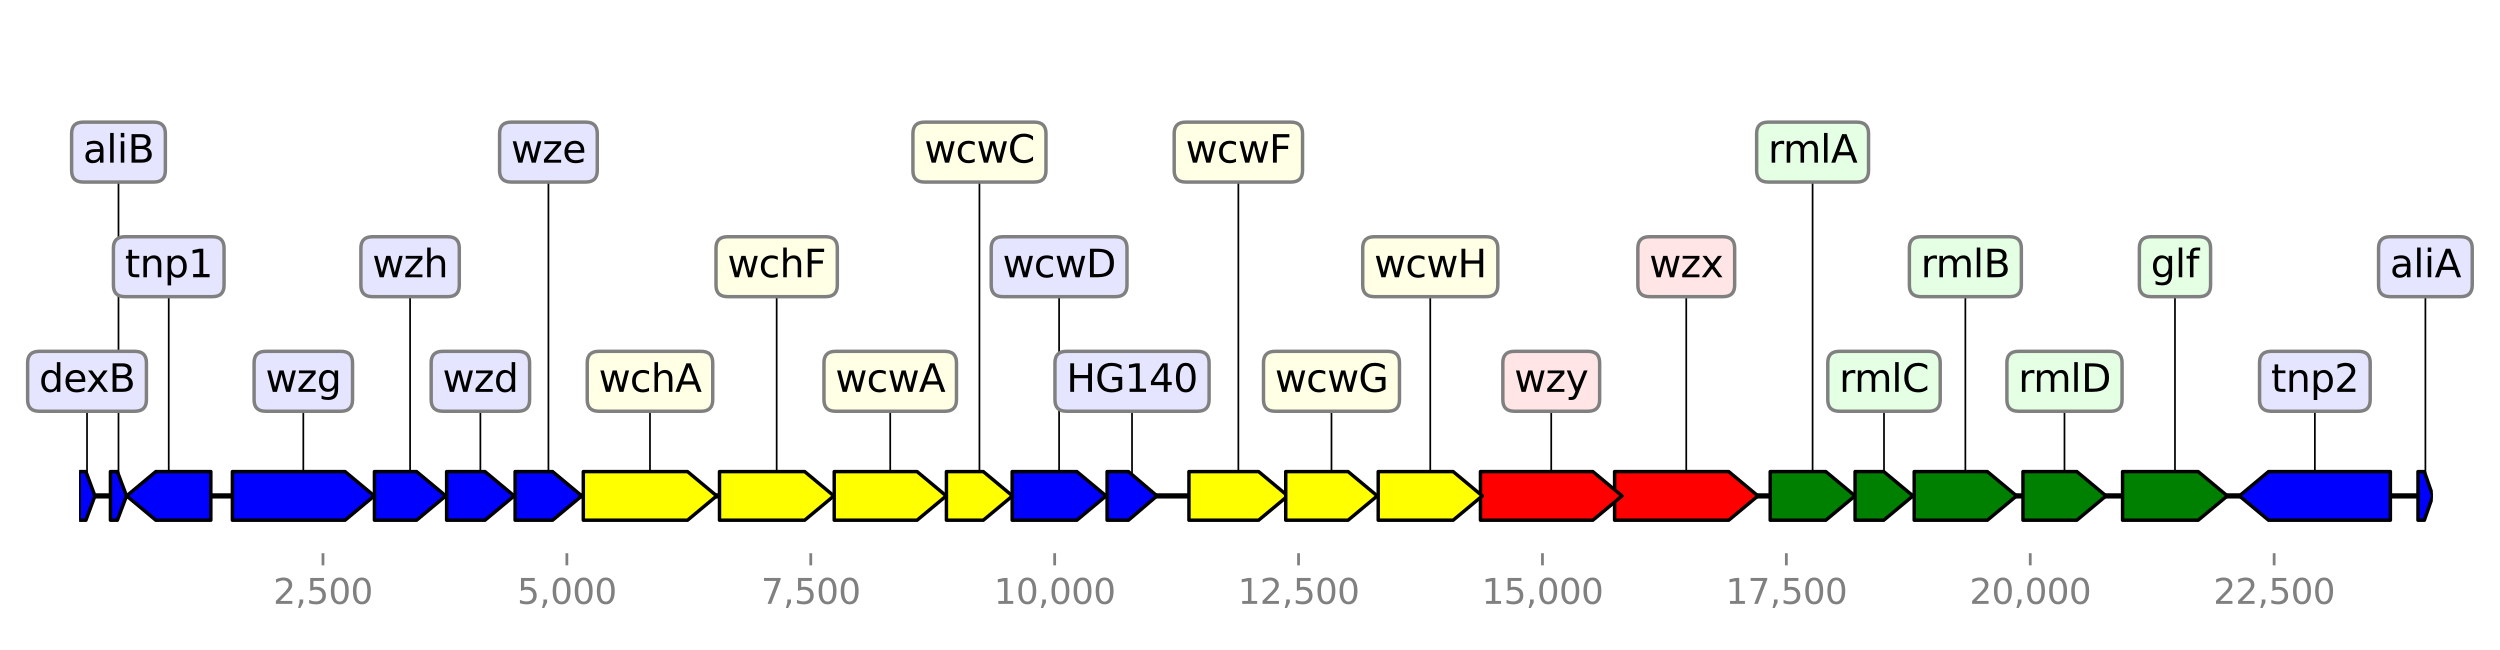 <?xml version="1.0" encoding="utf-8" standalone="no"?>
<!DOCTYPE svg PUBLIC "-//W3C//DTD SVG 1.1//EN"
  "http://www.w3.org/Graphics/SVG/1.1/DTD/svg11.dtd">
<svg height="187.2pt" version="1.1" viewBox="0 0 720 187.2" width="720pt" xmlns="http://www.w3.org/2000/svg" xmlns:xlink="http://www.w3.org/1999/xlink">
 <defs>
  <style type="text/css">*{stroke-linecap:butt;stroke-linejoin:round;}</style>
 </defs>
 <g id="figure_1">
  <g id="patch_1">
   <path d="M 0 187.2 
L 720 187.2 
L 720 0 
L 0 0 
z
" style="fill:#ffffff;"/>
  </g>
  <g id="axes_1">
   <g id="line2d_1">
    <path clip-path="url(#p3c20408c16)" d="M 22.78 142.818 
L 700.66 142.818 
" style="fill:none;stroke:#000000;stroke-linecap:square;stroke-width:1.5;"/>
   </g>
   <g id="line2d_2">
    <path clip-path="url(#p3c20408c16)" d="M 666.682 109.813 
L 666.682 142.818 
" style="fill:none;stroke:#000000;stroke-linecap:square;stroke-width:0.5;"/>
   </g>
   <g id="line2d_3">
    <path clip-path="url(#p3c20408c16)" d="M 485.641 76.809 
L 485.641 142.818 
" style="fill:none;stroke:#000000;stroke-linecap:square;stroke-width:0.5;"/>
   </g>
   <g id="line2d_4">
    <path clip-path="url(#p3c20408c16)" d="M 87.355 109.813 
L 87.355 142.818 
" style="fill:none;stroke:#000000;stroke-linecap:square;stroke-width:0.5;"/>
   </g>
   <g id="line2d_5">
    <path clip-path="url(#p3c20408c16)" d="M 446.755 109.813 
L 446.755 142.818 
" style="fill:none;stroke:#000000;stroke-linecap:square;stroke-width:0.5;"/>
   </g>
   <g id="line2d_6">
    <path clip-path="url(#p3c20408c16)" d="M 187.196 109.813 
L 187.196 142.818 
" style="fill:none;stroke:#000000;stroke-linecap:square;stroke-width:0.5;"/>
   </g>
   <g id="line2d_7">
    <path clip-path="url(#p3c20408c16)" d="M 223.68 76.809 
L 223.68 142.818 
" style="fill:none;stroke:#000000;stroke-linecap:square;stroke-width:0.5;"/>
   </g>
   <g id="line2d_8">
    <path clip-path="url(#p3c20408c16)" d="M 256.385 109.813 
L 256.385 142.818 
" style="fill:none;stroke:#000000;stroke-linecap:square;stroke-width:0.5;"/>
   </g>
   <g id="line2d_9">
    <path clip-path="url(#p3c20408c16)" d="M 626.391 76.809 
L 626.391 142.818 
" style="fill:none;stroke:#000000;stroke-linecap:square;stroke-width:0.5;"/>
   </g>
   <g id="line2d_10">
    <path clip-path="url(#p3c20408c16)" d="M 411.915 76.809 
L 411.915 142.818 
" style="fill:none;stroke:#000000;stroke-linecap:square;stroke-width:0.5;"/>
   </g>
   <g id="line2d_11">
    <path clip-path="url(#p3c20408c16)" d="M 566.025 76.809 
L 566.025 142.818 
" style="fill:none;stroke:#000000;stroke-linecap:square;stroke-width:0.5;"/>
   </g>
   <g id="line2d_12">
    <path clip-path="url(#p3c20408c16)" d="M 356.648 43.804 
L 356.648 142.818 
" style="fill:none;stroke:#000000;stroke-linecap:square;stroke-width:0.5;"/>
   </g>
   <g id="line2d_13">
    <path clip-path="url(#p3c20408c16)" d="M 305.02 76.809 
L 305.02 142.818 
" style="fill:none;stroke:#000000;stroke-linecap:square;stroke-width:0.5;"/>
   </g>
   <g id="line2d_14">
    <path clip-path="url(#p3c20408c16)" d="M 383.467 109.813 
L 383.467 142.818 
" style="fill:none;stroke:#000000;stroke-linecap:square;stroke-width:0.5;"/>
   </g>
   <g id="line2d_15">
    <path clip-path="url(#p3c20408c16)" d="M 522.026 43.804 
L 522.026 142.818 
" style="fill:none;stroke:#000000;stroke-linecap:square;stroke-width:0.5;"/>
   </g>
   <g id="line2d_16">
    <path clip-path="url(#p3c20408c16)" d="M 48.595 76.809 
L 48.595 142.818 
" style="fill:none;stroke:#000000;stroke-linecap:square;stroke-width:0.5;"/>
   </g>
   <g id="line2d_17">
    <path clip-path="url(#p3c20408c16)" d="M 594.572 109.813 
L 594.572 142.818 
" style="fill:none;stroke:#000000;stroke-linecap:square;stroke-width:0.5;"/>
   </g>
   <g id="line2d_18">
    <path clip-path="url(#p3c20408c16)" d="M 118.106 76.809 
L 118.106 142.818 
" style="fill:none;stroke:#000000;stroke-linecap:square;stroke-width:0.5;"/>
   </g>
   <g id="line2d_19">
    <path clip-path="url(#p3c20408c16)" d="M 138.35 109.813 
L 138.35 142.818 
" style="fill:none;stroke:#000000;stroke-linecap:square;stroke-width:0.5;"/>
   </g>
   <g id="line2d_20">
    <path clip-path="url(#p3c20408c16)" d="M 157.948 43.804 
L 157.948 142.818 
" style="fill:none;stroke:#000000;stroke-linecap:square;stroke-width:0.5;"/>
   </g>
   <g id="line2d_21">
    <path clip-path="url(#p3c20408c16)" d="M 282.079 43.804 
L 282.079 142.818 
" style="fill:none;stroke:#000000;stroke-linecap:square;stroke-width:0.5;"/>
   </g>
   <g id="line2d_22">
    <path clip-path="url(#p3c20408c16)" d="M 542.593 109.813 
L 542.593 142.818 
" style="fill:none;stroke:#000000;stroke-linecap:square;stroke-width:0.5;"/>
   </g>
   <g id="line2d_23">
    <path clip-path="url(#p3c20408c16)" d="M 326.023 109.813 
L 326.023 142.818 
" style="fill:none;stroke:#000000;stroke-linecap:square;stroke-width:0.5;"/>
   </g>
   <g id="line2d_24">
    <path clip-path="url(#p3c20408c16)" d="M 34.125 43.804 
L 34.125 142.818 
" style="fill:none;stroke:#000000;stroke-linecap:square;stroke-width:0.5;"/>
   </g>
   <g id="line2d_25">
    <path clip-path="url(#p3c20408c16)" d="M 25.064 109.813 
L 25.064 142.818 
" style="fill:none;stroke:#000000;stroke-linecap:square;stroke-width:0.5;"/>
   </g>
   <g id="line2d_26">
    <path clip-path="url(#p3c20408c16)" d="M 698.516 76.809 
L 698.516 142.818 
" style="fill:none;stroke:#000000;stroke-linecap:square;stroke-width:0.5;"/>
   </g>
   <g id="patch_2">
    <path clip-path="url(#p3c20408c16)" d="M 688.429 149.818 
Q 670.883 149.818 653.337 149.818 
L 653.337 149.818 
Q 649.136 146.318 644.935 142.818 
Q 649.136 139.318 653.337 135.818 
L 653.337 135.818 
Q 670.883 135.818 688.429 135.818 
L 688.429 149.818 
z
" style="fill:#0000ff;stroke:#000000;stroke-linecap:round;"/>
   </g>
   <g id="patch_3">
    <path clip-path="url(#p3c20408c16)" d="M 465.003 135.818 
Q 481.44 135.818 497.876 135.818 
L 497.876 135.818 
Q 502.077 139.318 506.278 142.818 
Q 502.077 146.318 497.876 149.818 
L 497.876 149.818 
Q 481.44 149.818 465.003 149.818 
L 465.003 135.818 
z
" style="fill:#ff0000;stroke:#000000;stroke-linecap:round;"/>
   </g>
   <g id="patch_4">
    <path clip-path="url(#p3c20408c16)" d="M 66.928 135.818 
Q 83.153 135.818 99.378 135.818 
L 99.378 135.818 
Q 103.579 139.318 107.781 142.818 
Q 103.579 146.318 99.378 149.818 
L 99.378 149.818 
Q 83.153 149.818 66.928 149.818 
L 66.928 135.818 
z
" style="fill:#0000ff;stroke:#000000;stroke-linecap:round;"/>
   </g>
   <g id="patch_5">
    <path clip-path="url(#p3c20408c16)" d="M 426.37 135.818 
Q 442.557 135.818 458.743 135.818 
L 458.743 135.818 
Q 462.941 139.318 467.139 142.818 
Q 462.941 146.318 458.743 149.818 
L 458.743 149.818 
Q 442.557 149.818 426.37 149.818 
L 426.37 135.818 
z
" style="fill:#ff0000;stroke:#000000;stroke-linecap:round;"/>
   </g>
   <g id="patch_6">
    <path clip-path="url(#p3c20408c16)" d="M 167.992 135.818 
Q 182.998 135.818 198.004 135.818 
L 198.004 135.818 
Q 202.202 139.318 206.401 142.818 
Q 202.202 146.318 198.004 149.818 
L 198.004 149.818 
Q 182.998 149.818 167.992 149.818 
L 167.992 135.818 
z
" style="fill:#ffff00;stroke:#000000;stroke-linecap:round;"/>
   </g>
   <g id="patch_7">
    <path clip-path="url(#p3c20408c16)" d="M 207.215 135.818 
Q 219.482 135.818 231.748 135.818 
L 231.748 135.818 
Q 235.946 139.318 240.145 142.818 
Q 235.946 146.318 231.748 149.818 
L 231.748 149.818 
Q 219.482 149.818 207.215 149.818 
L 207.215 135.818 
z
" style="fill:#ffff00;stroke:#000000;stroke-linecap:round;"/>
   </g>
   <g id="patch_8">
    <path clip-path="url(#p3c20408c16)" d="M 240.257 135.818 
Q 252.186 135.818 264.114 135.818 
L 264.114 135.818 
Q 268.313 139.318 272.512 142.818 
Q 268.313 146.318 264.114 149.818 
L 264.114 149.818 
Q 252.186 149.818 240.257 149.818 
L 240.257 135.818 
z
" style="fill:#ffff00;stroke:#000000;stroke-linecap:round;"/>
   </g>
   <g id="patch_9">
    <path clip-path="url(#p3c20408c16)" d="M 611.303 135.818 
Q 622.19 135.818 633.077 135.818 
L 633.077 135.818 
Q 637.278 139.318 641.479 142.818 
Q 637.278 146.318 633.077 149.818 
L 633.077 149.818 
Q 622.19 149.818 611.303 149.818 
L 611.303 135.818 
z
" style="fill:#008000;stroke:#000000;stroke-linecap:round;"/>
   </g>
   <g id="patch_10">
    <path clip-path="url(#p3c20408c16)" d="M 396.925 135.818 
Q 407.715 135.818 418.505 135.818 
L 418.505 135.818 
Q 422.705 139.318 426.904 142.818 
Q 422.705 146.318 418.505 149.818 
L 418.505 149.818 
Q 407.715 149.818 396.925 149.818 
L 396.925 135.818 
z
" style="fill:#ffff00;stroke:#000000;stroke-linecap:round;"/>
   </g>
   <g id="patch_11">
    <path clip-path="url(#p3c20408c16)" d="M 551.289 135.818 
Q 561.825 135.818 572.361 135.818 
L 572.361 135.818 
Q 576.562 139.318 580.762 142.818 
Q 576.562 146.318 572.361 149.818 
L 572.361 149.818 
Q 561.825 149.818 551.289 149.818 
L 551.289 135.818 
z
" style="fill:#008000;stroke:#000000;stroke-linecap:round;"/>
   </g>
   <g id="patch_12">
    <path clip-path="url(#p3c20408c16)" d="M 342.417 135.818 
Q 352.449 135.818 362.482 135.818 
L 362.482 135.818 
Q 366.68 139.318 370.879 142.818 
Q 366.68 146.318 362.482 149.818 
L 362.482 149.818 
Q 352.449 149.818 342.417 149.818 
L 342.417 135.818 
z
" style="fill:#ffff00;stroke:#000000;stroke-linecap:round;"/>
   </g>
   <g id="patch_13">
    <path clip-path="url(#p3c20408c16)" d="M 291.506 135.818 
Q 300.822 135.818 310.138 135.818 
L 310.138 135.818 
Q 314.336 139.318 318.535 142.818 
Q 314.336 146.318 310.138 149.818 
L 310.138 149.818 
Q 300.822 149.818 291.506 149.818 
L 291.506 135.818 
z
" style="fill:#0000ff;stroke:#000000;stroke-linecap:round;"/>
   </g>
   <g id="patch_14">
    <path clip-path="url(#p3c20408c16)" d="M 370.289 135.818 
Q 379.267 135.818 388.244 135.818 
L 388.244 135.818 
Q 392.444 139.318 396.644 142.818 
Q 392.444 146.318 388.244 149.818 
L 388.244 149.818 
Q 379.267 149.818 370.289 149.818 
L 370.289 135.818 
z
" style="fill:#ffff00;stroke:#000000;stroke-linecap:round;"/>
   </g>
   <g id="patch_15">
    <path clip-path="url(#p3c20408c16)" d="M 509.818 135.818 
Q 517.825 135.818 525.832 135.818 
L 525.832 135.818 
Q 530.033 139.318 534.234 142.818 
Q 530.033 146.318 525.832 149.818 
L 525.832 149.818 
Q 517.825 149.818 509.818 149.818 
L 509.818 135.818 
z
" style="fill:#008000;stroke:#000000;stroke-linecap:round;"/>
   </g>
   <g id="patch_16">
    <path clip-path="url(#p3c20408c16)" d="M 60.719 149.818 
Q 52.794 149.818 44.869 149.818 
L 44.869 149.818 
Q 40.67 146.318 36.471 142.818 
Q 40.67 139.318 44.869 135.818 
L 44.869 135.818 
Q 52.794 135.818 60.719 135.818 
L 60.719 149.818 
z
" style="fill:#0000ff;stroke:#000000;stroke-linecap:round;"/>
   </g>
   <g id="patch_17">
    <path clip-path="url(#p3c20408c16)" d="M 582.617 135.818 
Q 590.373 135.818 598.13 135.818 
L 598.13 135.818 
Q 602.328 139.318 606.527 142.818 
Q 602.328 146.318 598.13 149.818 
L 598.13 149.818 
Q 590.373 149.818 582.617 149.818 
L 582.617 135.818 
z
" style="fill:#008000;stroke:#000000;stroke-linecap:round;"/>
   </g>
   <g id="patch_18">
    <path clip-path="url(#p3c20408c16)" d="M 107.837 135.818 
Q 113.906 135.818 119.974 135.818 
L 119.974 135.818 
Q 124.175 139.318 128.376 142.818 
Q 124.175 146.318 119.974 149.818 
L 119.974 149.818 
Q 113.906 149.818 107.837 149.818 
L 107.837 135.818 
z
" style="fill:#0000ff;stroke:#000000;stroke-linecap:round;"/>
   </g>
   <g id="patch_19">
    <path clip-path="url(#p3c20408c16)" d="M 128.629 135.818 
Q 134.152 135.818 139.675 135.818 
L 139.675 135.818 
Q 143.873 139.318 148.072 142.818 
Q 143.873 146.318 139.675 149.818 
L 139.675 149.818 
Q 134.152 149.818 128.629 149.818 
L 128.629 135.818 
z
" style="fill:#0000ff;stroke:#000000;stroke-linecap:round;"/>
   </g>
   <g id="patch_20">
    <path clip-path="url(#p3c20408c16)" d="M 148.353 135.818 
Q 153.748 135.818 159.142 135.818 
L 159.142 135.818 
Q 163.343 139.318 167.543 142.818 
Q 163.343 146.318 159.142 149.818 
L 159.142 149.818 
Q 153.748 149.818 148.353 149.818 
L 148.353 135.818 
z
" style="fill:#0000ff;stroke:#000000;stroke-linecap:round;"/>
   </g>
   <g id="patch_21">
    <path clip-path="url(#p3c20408c16)" d="M 272.569 135.818 
Q 277.879 135.818 283.189 135.818 
L 283.189 135.818 
Q 287.39 139.318 291.59 142.818 
Q 287.39 146.318 283.189 149.818 
L 283.189 149.818 
Q 277.879 149.818 272.569 149.818 
L 272.569 135.818 
z
" style="fill:#ffff00;stroke:#000000;stroke-linecap:round;"/>
   </g>
   <g id="patch_22">
    <path clip-path="url(#p3c20408c16)" d="M 534.262 135.818 
Q 538.393 135.818 542.524 135.818 
L 542.524 135.818 
Q 546.724 139.318 550.923 142.818 
Q 546.724 146.318 542.524 149.818 
L 542.524 149.818 
Q 538.393 149.818 534.262 149.818 
L 534.262 135.818 
z
" style="fill:#008000;stroke:#000000;stroke-linecap:round;"/>
   </g>
   <g id="patch_23">
    <path clip-path="url(#p3c20408c16)" d="M 318.844 135.818 
Q 321.92 135.818 324.996 135.818 
L 324.996 135.818 
Q 329.099 139.318 333.201 142.818 
Q 329.099 146.318 324.996 149.818 
L 324.996 149.818 
Q 321.92 149.818 318.844 149.818 
L 318.844 135.818 
z
" style="fill:#0000ff;stroke:#000000;stroke-linecap:round;"/>
   </g>
   <g id="patch_24">
    <path clip-path="url(#p3c20408c16)" d="M 31.807 135.818 
Q 32.801 135.818 33.795 135.818 
L 33.795 135.818 
Q 35.119 139.318 36.443 142.818 
Q 35.119 146.318 33.795 149.818 
L 33.795 149.818 
Q 32.801 149.818 31.807 149.818 
L 31.807 135.818 
z
" style="fill:#0000ff;stroke:#000000;stroke-linecap:round;"/>
   </g>
   <g id="patch_25">
    <path clip-path="url(#p3c20408c16)" d="M 22.788 135.818 
Q 23.764 135.818 24.739 135.818 
L 24.739 135.818 
Q 26.04 139.318 27.34 142.818 
Q 26.04 146.318 24.739 149.818 
L 24.739 149.818 
Q 23.764 149.818 22.788 149.818 
L 22.788 135.818 
z
" style="fill:#0000ff;stroke:#000000;stroke-linecap:round;"/>
   </g>
   <g id="patch_26">
    <path clip-path="url(#p3c20408c16)" d="M 696.381 135.818 
Q 697.296 135.818 698.211 135.818 
L 698.211 135.818 
Q 699.431 139.318 700.651 142.818 
Q 699.431 146.318 698.211 149.818 
L 698.211 149.818 
Q 697.296 149.818 696.381 149.818 
L 696.381 135.818 
z
" style="fill:#0000ff;stroke:#000000;stroke-linecap:round;"/>
   </g>
   <g id="matplotlib.axis_1">
    <g id="xtick_1">
     <g id="line2d_27">
      <defs>
       <path d="M 0 0 
L 0 3.5 
" id="m4130a2d793" style="stroke:#808080;stroke-width:0.8;"/>
      </defs>
      <g>
       <use style="fill:#808080;stroke:#808080;stroke-width:0.8;" x="93.016" xlink:href="#m4130a2d793" y="159.32"/>
      </g>
     </g>
     <g id="text_1">
      <!-- 2,500 -->
      <g style="fill:#808080;" transform="translate(78.702 173.918)scale(0.1 -0.1)">
       <defs>
        <path d="M 1228 531 
L 3431 531 
L 3431 0 
L 469 0 
L 469 531 
Q 828 903 1448 1529 
Q 2069 2156 2228 2338 
Q 2531 2678 2651 2914 
Q 2772 3150 2772 3378 
Q 2772 3750 2511 3984 
Q 2250 4219 1831 4219 
Q 1534 4219 1204 4116 
Q 875 4013 500 3803 
L 500 4441 
Q 881 4594 1212 4672 
Q 1544 4750 1819 4750 
Q 2544 4750 2975 4387 
Q 3406 4025 3406 3419 
Q 3406 3131 3298 2873 
Q 3191 2616 2906 2266 
Q 2828 2175 2409 1742 
Q 1991 1309 1228 531 
z
" id="DejaVuSans-32" transform="scale(0.016)"/>
        <path d="M 750 794 
L 1409 794 
L 1409 256 
L 897 -744 
L 494 -744 
L 750 256 
L 750 794 
z
" id="DejaVuSans-2c" transform="scale(0.016)"/>
        <path d="M 691 4666 
L 3169 4666 
L 3169 4134 
L 1269 4134 
L 1269 2991 
Q 1406 3038 1543 3061 
Q 1681 3084 1819 3084 
Q 2600 3084 3056 2656 
Q 3513 2228 3513 1497 
Q 3513 744 3044 326 
Q 2575 -91 1722 -91 
Q 1428 -91 1123 -41 
Q 819 9 494 109 
L 494 744 
Q 775 591 1075 516 
Q 1375 441 1709 441 
Q 2250 441 2565 725 
Q 2881 1009 2881 1497 
Q 2881 1984 2565 2268 
Q 2250 2553 1709 2553 
Q 1456 2553 1204 2497 
Q 953 2441 691 2322 
L 691 4666 
z
" id="DejaVuSans-35" transform="scale(0.016)"/>
        <path d="M 2034 4250 
Q 1547 4250 1301 3770 
Q 1056 3291 1056 2328 
Q 1056 1369 1301 889 
Q 1547 409 2034 409 
Q 2525 409 2770 889 
Q 3016 1369 3016 2328 
Q 3016 3291 2770 3770 
Q 2525 4250 2034 4250 
z
M 2034 4750 
Q 2819 4750 3233 4129 
Q 3647 3509 3647 2328 
Q 3647 1150 3233 529 
Q 2819 -91 2034 -91 
Q 1250 -91 836 529 
Q 422 1150 422 2328 
Q 422 3509 836 4129 
Q 1250 4750 2034 4750 
z
" id="DejaVuSans-30" transform="scale(0.016)"/>
       </defs>
       <use xlink:href="#DejaVuSans-32"/>
       <use x="63.623" xlink:href="#DejaVuSans-2c"/>
       <use x="95.41" xlink:href="#DejaVuSans-35"/>
       <use x="159.033" xlink:href="#DejaVuSans-30"/>
       <use x="222.656" xlink:href="#DejaVuSans-30"/>
      </g>
     </g>
    </g>
    <g id="xtick_2">
     <g id="line2d_28">
      <g>
       <use style="fill:#808080;stroke:#808080;stroke-width:0.8;" x="163.258" xlink:href="#m4130a2d793" y="159.32"/>
      </g>
     </g>
     <g id="text_2">
      <!-- 5,000 -->
      <g style="fill:#808080;" transform="translate(148.944 173.918)scale(0.1 -0.1)">
       <use xlink:href="#DejaVuSans-35"/>
       <use x="63.623" xlink:href="#DejaVuSans-2c"/>
       <use x="95.41" xlink:href="#DejaVuSans-30"/>
       <use x="159.033" xlink:href="#DejaVuSans-30"/>
       <use x="222.656" xlink:href="#DejaVuSans-30"/>
      </g>
     </g>
    </g>
    <g id="xtick_3">
     <g id="line2d_29">
      <g>
       <use style="fill:#808080;stroke:#808080;stroke-width:0.8;" x="233.5" xlink:href="#m4130a2d793" y="159.32"/>
      </g>
     </g>
     <g id="text_3">
      <!-- 7,500 -->
      <g style="fill:#808080;" transform="translate(219.186 173.918)scale(0.1 -0.1)">
       <defs>
        <path d="M 525 4666 
L 3525 4666 
L 3525 4397 
L 1831 0 
L 1172 0 
L 2766 4134 
L 525 4134 
L 525 4666 
z
" id="DejaVuSans-37" transform="scale(0.016)"/>
       </defs>
       <use xlink:href="#DejaVuSans-37"/>
       <use x="63.623" xlink:href="#DejaVuSans-2c"/>
       <use x="95.41" xlink:href="#DejaVuSans-35"/>
       <use x="159.033" xlink:href="#DejaVuSans-30"/>
       <use x="222.656" xlink:href="#DejaVuSans-30"/>
      </g>
     </g>
    </g>
    <g id="xtick_4">
     <g id="line2d_30">
      <g>
       <use style="fill:#808080;stroke:#808080;stroke-width:0.8;" x="303.742" xlink:href="#m4130a2d793" y="159.32"/>
      </g>
     </g>
     <g id="text_4">
      <!-- 10,000 -->
      <g style="fill:#808080;" transform="translate(286.247 173.918)scale(0.1 -0.1)">
       <defs>
        <path d="M 794 531 
L 1825 531 
L 1825 4091 
L 703 3866 
L 703 4441 
L 1819 4666 
L 2450 4666 
L 2450 531 
L 3481 531 
L 3481 0 
L 794 0 
L 794 531 
z
" id="DejaVuSans-31" transform="scale(0.016)"/>
       </defs>
       <use xlink:href="#DejaVuSans-31"/>
       <use x="63.623" xlink:href="#DejaVuSans-30"/>
       <use x="127.246" xlink:href="#DejaVuSans-2c"/>
       <use x="159.033" xlink:href="#DejaVuSans-30"/>
       <use x="222.656" xlink:href="#DejaVuSans-30"/>
       <use x="286.279" xlink:href="#DejaVuSans-30"/>
      </g>
     </g>
    </g>
    <g id="xtick_5">
     <g id="line2d_31">
      <g>
       <use style="fill:#808080;stroke:#808080;stroke-width:0.8;" x="373.984" xlink:href="#m4130a2d793" y="159.32"/>
      </g>
     </g>
     <g id="text_5">
      <!-- 12,500 -->
      <g style="fill:#808080;" transform="translate(356.489 173.918)scale(0.1 -0.1)">
       <use xlink:href="#DejaVuSans-31"/>
       <use x="63.623" xlink:href="#DejaVuSans-32"/>
       <use x="127.246" xlink:href="#DejaVuSans-2c"/>
       <use x="159.033" xlink:href="#DejaVuSans-35"/>
       <use x="222.656" xlink:href="#DejaVuSans-30"/>
       <use x="286.279" xlink:href="#DejaVuSans-30"/>
      </g>
     </g>
    </g>
    <g id="xtick_6">
     <g id="line2d_32">
      <g>
       <use style="fill:#808080;stroke:#808080;stroke-width:0.8;" x="444.226" xlink:href="#m4130a2d793" y="159.32"/>
      </g>
     </g>
     <g id="text_6">
      <!-- 15,000 -->
      <g style="fill:#808080;" transform="translate(426.731 173.918)scale(0.1 -0.1)">
       <use xlink:href="#DejaVuSans-31"/>
       <use x="63.623" xlink:href="#DejaVuSans-35"/>
       <use x="127.246" xlink:href="#DejaVuSans-2c"/>
       <use x="159.033" xlink:href="#DejaVuSans-30"/>
       <use x="222.656" xlink:href="#DejaVuSans-30"/>
       <use x="286.279" xlink:href="#DejaVuSans-30"/>
      </g>
     </g>
    </g>
    <g id="xtick_7">
     <g id="line2d_33">
      <g>
       <use style="fill:#808080;stroke:#808080;stroke-width:0.8;" x="514.468" xlink:href="#m4130a2d793" y="159.32"/>
      </g>
     </g>
     <g id="text_7">
      <!-- 17,500 -->
      <g style="fill:#808080;" transform="translate(496.973 173.918)scale(0.1 -0.1)">
       <use xlink:href="#DejaVuSans-31"/>
       <use x="63.623" xlink:href="#DejaVuSans-37"/>
       <use x="127.246" xlink:href="#DejaVuSans-2c"/>
       <use x="159.033" xlink:href="#DejaVuSans-35"/>
       <use x="222.656" xlink:href="#DejaVuSans-30"/>
       <use x="286.279" xlink:href="#DejaVuSans-30"/>
      </g>
     </g>
    </g>
    <g id="xtick_8">
     <g id="line2d_34">
      <g>
       <use style="fill:#808080;stroke:#808080;stroke-width:0.8;" x="584.71" xlink:href="#m4130a2d793" y="159.32"/>
      </g>
     </g>
     <g id="text_8">
      <!-- 20,000 -->
      <g style="fill:#808080;" transform="translate(567.215 173.918)scale(0.1 -0.1)">
       <use xlink:href="#DejaVuSans-32"/>
       <use x="63.623" xlink:href="#DejaVuSans-30"/>
       <use x="127.246" xlink:href="#DejaVuSans-2c"/>
       <use x="159.033" xlink:href="#DejaVuSans-30"/>
       <use x="222.656" xlink:href="#DejaVuSans-30"/>
       <use x="286.279" xlink:href="#DejaVuSans-30"/>
      </g>
     </g>
    </g>
    <g id="xtick_9">
     <g id="line2d_35">
      <g>
       <use style="fill:#808080;stroke:#808080;stroke-width:0.8;" x="654.952" xlink:href="#m4130a2d793" y="159.32"/>
      </g>
     </g>
     <g id="text_9">
      <!-- 22,500 -->
      <g style="fill:#808080;" transform="translate(637.456 173.918)scale(0.1 -0.1)">
       <use xlink:href="#DejaVuSans-32"/>
       <use x="63.623" xlink:href="#DejaVuSans-32"/>
       <use x="127.246" xlink:href="#DejaVuSans-2c"/>
       <use x="159.033" xlink:href="#DejaVuSans-35"/>
       <use x="222.656" xlink:href="#DejaVuSans-30"/>
       <use x="286.279" xlink:href="#DejaVuSans-30"/>
      </g>
     </g>
    </g>
   </g>
   <g id="linkto_tnp2">
    <g id="patch_27">
     <a xlink:href="tnp2">
      <path d="M 654.049 118.436 
L 679.315 118.436 
Q 682.615 118.436 682.615 115.136 
L 682.615 104.49 
Q 682.615 101.19 679.315 101.19 
L 654.049 101.19 
Q 650.749 101.19 650.749 104.49 
L 650.749 115.136 
Q 650.749 118.436 654.049 118.436 
z
" style="fill:#e5e5ff;stroke:#808080;stroke-linejoin:miter;"/>
     </a>
    </g>
    <!-- tnp2 -->
    <g transform="translate(654.049 112.849)scale(0.11 -0.11)">
     <defs>
      <path d="M 1172 4494 
L 1172 3500 
L 2356 3500 
L 2356 3053 
L 1172 3053 
L 1172 1153 
Q 1172 725 1289 603 
Q 1406 481 1766 481 
L 2356 481 
L 2356 0 
L 1766 0 
Q 1100 0 847 248 
Q 594 497 594 1153 
L 594 3053 
L 172 3053 
L 172 3500 
L 594 3500 
L 594 4494 
L 1172 4494 
z
" id="DejaVuSans-74" transform="scale(0.016)"/>
      <path d="M 3513 2113 
L 3513 0 
L 2938 0 
L 2938 2094 
Q 2938 2591 2744 2837 
Q 2550 3084 2163 3084 
Q 1697 3084 1428 2787 
Q 1159 2491 1159 1978 
L 1159 0 
L 581 0 
L 581 3500 
L 1159 3500 
L 1159 2956 
Q 1366 3272 1645 3428 
Q 1925 3584 2291 3584 
Q 2894 3584 3203 3211 
Q 3513 2838 3513 2113 
z
" id="DejaVuSans-6e" transform="scale(0.016)"/>
      <path d="M 1159 525 
L 1159 -1331 
L 581 -1331 
L 581 3500 
L 1159 3500 
L 1159 2969 
Q 1341 3281 1617 3432 
Q 1894 3584 2278 3584 
Q 2916 3584 3314 3078 
Q 3713 2572 3713 1747 
Q 3713 922 3314 415 
Q 2916 -91 2278 -91 
Q 1894 -91 1617 61 
Q 1341 213 1159 525 
z
M 3116 1747 
Q 3116 2381 2855 2742 
Q 2594 3103 2138 3103 
Q 1681 3103 1420 2742 
Q 1159 2381 1159 1747 
Q 1159 1113 1420 752 
Q 1681 391 2138 391 
Q 2594 391 2855 752 
Q 3116 1113 3116 1747 
z
" id="DejaVuSans-70" transform="scale(0.016)"/>
     </defs>
     <use xlink:href="#DejaVuSans-74"/>
     <use x="39.209" xlink:href="#DejaVuSans-6e"/>
     <use x="102.588" xlink:href="#DejaVuSans-70"/>
     <use x="166.064" xlink:href="#DejaVuSans-32"/>
    </g>
   </g>
   <g id="linkto_wzx">
    <g id="patch_28">
     <a xlink:href="wzx">
      <path d="M 475.001 85.432 
L 496.28 85.432 
Q 499.58 85.432 499.58 82.132 
L 499.58 71.486 
Q 499.58 68.186 496.28 68.186 
L 475.001 68.186 
Q 471.701 68.186 471.701 71.486 
L 471.701 82.132 
Q 471.701 85.432 475.001 85.432 
z
" style="fill:#ffe5e5;stroke:#808080;stroke-linejoin:miter;"/>
     </a>
    </g>
    <!-- wzx -->
    <g transform="translate(475.001 79.844)scale(0.11 -0.11)">
     <defs>
      <path d="M 269 3500 
L 844 3500 
L 1563 769 
L 2278 3500 
L 2956 3500 
L 3675 769 
L 4391 3500 
L 4966 3500 
L 4050 0 
L 3372 0 
L 2619 2869 
L 1863 0 
L 1184 0 
L 269 3500 
z
" id="DejaVuSans-77" transform="scale(0.016)"/>
      <path d="M 353 3500 
L 3084 3500 
L 3084 2975 
L 922 459 
L 3084 459 
L 3084 0 
L 275 0 
L 275 525 
L 2438 3041 
L 353 3041 
L 353 3500 
z
" id="DejaVuSans-7a" transform="scale(0.016)"/>
      <path d="M 3513 3500 
L 2247 1797 
L 3578 0 
L 2900 0 
L 1881 1375 
L 863 0 
L 184 0 
L 1544 1831 
L 300 3500 
L 978 3500 
L 1906 2253 
L 2834 3500 
L 3513 3500 
z
" id="DejaVuSans-78" transform="scale(0.016)"/>
     </defs>
     <use xlink:href="#DejaVuSans-77"/>
     <use x="81.787" xlink:href="#DejaVuSans-7a"/>
     <use x="134.277" xlink:href="#DejaVuSans-78"/>
    </g>
   </g>
   <g id="linkto_wzg">
    <g id="patch_29">
     <a xlink:href="wzg">
      <path d="M 76.478 118.436 
L 98.231 118.436 
Q 101.531 118.436 101.531 115.136 
L 101.531 104.49 
Q 101.531 101.19 98.231 101.19 
L 76.478 101.19 
Q 73.178 101.19 73.178 104.49 
L 73.178 115.136 
Q 73.178 118.436 76.478 118.436 
z
" style="fill:#e5e5ff;stroke:#808080;stroke-linejoin:miter;"/>
     </a>
    </g>
    <!-- wzg -->
    <g transform="translate(76.478 112.849)scale(0.11 -0.11)">
     <defs>
      <path d="M 2906 1791 
Q 2906 2416 2648 2759 
Q 2391 3103 1925 3103 
Q 1463 3103 1205 2759 
Q 947 2416 947 1791 
Q 947 1169 1205 825 
Q 1463 481 1925 481 
Q 2391 481 2648 825 
Q 2906 1169 2906 1791 
z
M 3481 434 
Q 3481 -459 3084 -895 
Q 2688 -1331 1869 -1331 
Q 1566 -1331 1297 -1286 
Q 1028 -1241 775 -1147 
L 775 -588 
Q 1028 -725 1275 -790 
Q 1522 -856 1778 -856 
Q 2344 -856 2625 -561 
Q 2906 -266 2906 331 
L 2906 616 
Q 2728 306 2450 153 
Q 2172 0 1784 0 
Q 1141 0 747 490 
Q 353 981 353 1791 
Q 353 2603 747 3093 
Q 1141 3584 1784 3584 
Q 2172 3584 2450 3431 
Q 2728 3278 2906 2969 
L 2906 3500 
L 3481 3500 
L 3481 434 
z
" id="DejaVuSans-67" transform="scale(0.016)"/>
     </defs>
     <use xlink:href="#DejaVuSans-77"/>
     <use x="81.787" xlink:href="#DejaVuSans-7a"/>
     <use x="134.277" xlink:href="#DejaVuSans-67"/>
    </g>
   </g>
   <g id="linkto_wzy">
    <g id="patch_30">
     <a xlink:href="wzy">
      <path d="M 436.115 118.436 
L 457.395 118.436 
Q 460.695 118.436 460.695 115.136 
L 460.695 104.49 
Q 460.695 101.19 457.395 101.19 
L 436.115 101.19 
Q 432.815 101.19 432.815 104.49 
L 432.815 115.136 
Q 432.815 118.436 436.115 118.436 
z
" style="fill:#ffe5e5;stroke:#808080;stroke-linejoin:miter;"/>
     </a>
    </g>
    <!-- wzy -->
    <g transform="translate(436.115 112.849)scale(0.11 -0.11)">
     <defs>
      <path d="M 2059 -325 
Q 1816 -950 1584 -1140 
Q 1353 -1331 966 -1331 
L 506 -1331 
L 506 -850 
L 844 -850 
Q 1081 -850 1212 -737 
Q 1344 -625 1503 -206 
L 1606 56 
L 191 3500 
L 800 3500 
L 1894 763 
L 2988 3500 
L 3597 3500 
L 2059 -325 
z
" id="DejaVuSans-79" transform="scale(0.016)"/>
     </defs>
     <use xlink:href="#DejaVuSans-77"/>
     <use x="81.787" xlink:href="#DejaVuSans-7a"/>
     <use x="134.277" xlink:href="#DejaVuSans-79"/>
    </g>
   </g>
   <g id="linkto_wchA">
    <g id="patch_31">
     <a xlink:href="wchA">
      <path d="M 172.426 118.436 
L 201.967 118.436 
Q 205.267 118.436 205.267 115.136 
L 205.267 104.49 
Q 205.267 101.19 201.967 101.19 
L 172.426 101.19 
Q 169.126 101.19 169.126 104.49 
L 169.126 115.136 
Q 169.126 118.436 172.426 118.436 
z
" style="fill:#ffffe5;stroke:#808080;stroke-linejoin:miter;"/>
     </a>
    </g>
    <!-- wchA -->
    <g transform="translate(172.426 112.849)scale(0.11 -0.11)">
     <defs>
      <path d="M 3122 3366 
L 3122 2828 
Q 2878 2963 2633 3030 
Q 2388 3097 2138 3097 
Q 1578 3097 1268 2742 
Q 959 2388 959 1747 
Q 959 1106 1268 751 
Q 1578 397 2138 397 
Q 2388 397 2633 464 
Q 2878 531 3122 666 
L 3122 134 
Q 2881 22 2623 -34 
Q 2366 -91 2075 -91 
Q 1284 -91 818 406 
Q 353 903 353 1747 
Q 353 2603 823 3093 
Q 1294 3584 2113 3584 
Q 2378 3584 2631 3529 
Q 2884 3475 3122 3366 
z
" id="DejaVuSans-63" transform="scale(0.016)"/>
      <path d="M 3513 2113 
L 3513 0 
L 2938 0 
L 2938 2094 
Q 2938 2591 2744 2837 
Q 2550 3084 2163 3084 
Q 1697 3084 1428 2787 
Q 1159 2491 1159 1978 
L 1159 0 
L 581 0 
L 581 4863 
L 1159 4863 
L 1159 2956 
Q 1366 3272 1645 3428 
Q 1925 3584 2291 3584 
Q 2894 3584 3203 3211 
Q 3513 2838 3513 2113 
z
" id="DejaVuSans-68" transform="scale(0.016)"/>
      <path d="M 2188 4044 
L 1331 1722 
L 3047 1722 
L 2188 4044 
z
M 1831 4666 
L 2547 4666 
L 4325 0 
L 3669 0 
L 3244 1197 
L 1141 1197 
L 716 0 
L 50 0 
L 1831 4666 
z
" id="DejaVuSans-41" transform="scale(0.016)"/>
     </defs>
     <use xlink:href="#DejaVuSans-77"/>
     <use x="81.787" xlink:href="#DejaVuSans-63"/>
     <use x="136.768" xlink:href="#DejaVuSans-68"/>
     <use x="200.146" xlink:href="#DejaVuSans-41"/>
    </g>
   </g>
   <g id="linkto_wchF">
    <g id="patch_32">
     <a xlink:href="wchF">
      <path d="M 209.509 85.432 
L 237.851 85.432 
Q 241.151 85.432 241.151 82.132 
L 241.151 71.486 
Q 241.151 68.186 237.851 68.186 
L 209.509 68.186 
Q 206.209 68.186 206.209 71.486 
L 206.209 82.132 
Q 206.209 85.432 209.509 85.432 
z
" style="fill:#ffffe5;stroke:#808080;stroke-linejoin:miter;"/>
     </a>
    </g>
    <!-- wchF -->
    <g transform="translate(209.509 79.844)scale(0.11 -0.11)">
     <defs>
      <path d="M 628 4666 
L 3309 4666 
L 3309 4134 
L 1259 4134 
L 1259 2759 
L 3109 2759 
L 3109 2228 
L 1259 2228 
L 1259 0 
L 628 0 
L 628 4666 
z
" id="DejaVuSans-46" transform="scale(0.016)"/>
     </defs>
     <use xlink:href="#DejaVuSans-77"/>
     <use x="81.787" xlink:href="#DejaVuSans-63"/>
     <use x="136.768" xlink:href="#DejaVuSans-68"/>
     <use x="200.146" xlink:href="#DejaVuSans-46"/>
    </g>
   </g>
   <g id="linkto_wcwA">
    <g id="patch_33">
     <a xlink:href="wcwA">
      <path d="M 240.602 118.436 
L 272.167 118.436 
Q 275.467 118.436 275.467 115.136 
L 275.467 104.49 
Q 275.467 101.19 272.167 101.19 
L 240.602 101.19 
Q 237.302 101.19 237.302 104.49 
L 237.302 115.136 
Q 237.302 118.436 240.602 118.436 
z
" style="fill:#ffffe5;stroke:#808080;stroke-linejoin:miter;"/>
     </a>
    </g>
    <!-- wcwA -->
    <g transform="translate(240.602 112.849)scale(0.11 -0.11)">
     <use xlink:href="#DejaVuSans-77"/>
     <use x="81.787" xlink:href="#DejaVuSans-63"/>
     <use x="136.768" xlink:href="#DejaVuSans-77"/>
     <use x="218.555" xlink:href="#DejaVuSans-41"/>
    </g>
   </g>
   <g id="linkto_glf">
    <g id="patch_34">
     <a xlink:href="glf">
      <path d="M 619.436 85.432 
L 633.347 85.432 
Q 636.647 85.432 636.647 82.132 
L 636.647 71.486 
Q 636.647 68.186 633.347 68.186 
L 619.436 68.186 
Q 616.136 68.186 616.136 71.486 
L 616.136 82.132 
Q 616.136 85.432 619.436 85.432 
z
" style="fill:#e5ffe5;stroke:#808080;stroke-linejoin:miter;"/>
     </a>
    </g>
    <!-- glf -->
    <g transform="translate(619.436 79.844)scale(0.11 -0.11)">
     <defs>
      <path d="M 603 4863 
L 1178 4863 
L 1178 0 
L 603 0 
L 603 4863 
z
" id="DejaVuSans-6c" transform="scale(0.016)"/>
      <path d="M 2375 4863 
L 2375 4384 
L 1825 4384 
Q 1516 4384 1395 4259 
Q 1275 4134 1275 3809 
L 1275 3500 
L 2222 3500 
L 2222 3053 
L 1275 3053 
L 1275 0 
L 697 0 
L 697 3053 
L 147 3053 
L 147 3500 
L 697 3500 
L 697 3744 
Q 697 4328 969 4595 
Q 1241 4863 1831 4863 
L 2375 4863 
z
" id="DejaVuSans-66" transform="scale(0.016)"/>
     </defs>
     <use xlink:href="#DejaVuSans-67"/>
     <use x="63.477" xlink:href="#DejaVuSans-6c"/>
     <use x="91.26" xlink:href="#DejaVuSans-66"/>
    </g>
   </g>
   <g id="linkto_wcwH">
    <g id="patch_35">
     <a xlink:href="wcwH">
      <path d="M 395.758 85.432 
L 428.071 85.432 
Q 431.371 85.432 431.371 82.132 
L 431.371 71.486 
Q 431.371 68.186 428.071 68.186 
L 395.758 68.186 
Q 392.458 68.186 392.458 71.486 
L 392.458 82.132 
Q 392.458 85.432 395.758 85.432 
z
" style="fill:#ffffe5;stroke:#808080;stroke-linejoin:miter;"/>
     </a>
    </g>
    <!-- wcwH -->
    <g transform="translate(395.758 79.844)scale(0.11 -0.11)">
     <defs>
      <path d="M 628 4666 
L 1259 4666 
L 1259 2753 
L 3553 2753 
L 3553 4666 
L 4184 4666 
L 4184 0 
L 3553 0 
L 3553 2222 
L 1259 2222 
L 1259 0 
L 628 0 
L 628 4666 
z
" id="DejaVuSans-48" transform="scale(0.016)"/>
     </defs>
     <use xlink:href="#DejaVuSans-77"/>
     <use x="81.787" xlink:href="#DejaVuSans-63"/>
     <use x="136.768" xlink:href="#DejaVuSans-77"/>
     <use x="218.555" xlink:href="#DejaVuSans-48"/>
    </g>
   </g>
   <g id="linkto_rmlB">
    <g id="patch_36">
     <a xlink:href="rmlB">
      <path d="M 553.202 85.432 
L 578.849 85.432 
Q 582.149 85.432 582.149 82.132 
L 582.149 71.486 
Q 582.149 68.186 578.849 68.186 
L 553.202 68.186 
Q 549.902 68.186 549.902 71.486 
L 549.902 82.132 
Q 549.902 85.432 553.202 85.432 
z
" style="fill:#e5ffe5;stroke:#808080;stroke-linejoin:miter;"/>
     </a>
    </g>
    <!-- rmlB -->
    <g transform="translate(553.202 79.844)scale(0.11 -0.11)">
     <defs>
      <path d="M 2631 2963 
Q 2534 3019 2420 3045 
Q 2306 3072 2169 3072 
Q 1681 3072 1420 2755 
Q 1159 2438 1159 1844 
L 1159 0 
L 581 0 
L 581 3500 
L 1159 3500 
L 1159 2956 
Q 1341 3275 1631 3429 
Q 1922 3584 2338 3584 
Q 2397 3584 2469 3576 
Q 2541 3569 2628 3553 
L 2631 2963 
z
" id="DejaVuSans-72" transform="scale(0.016)"/>
      <path d="M 3328 2828 
Q 3544 3216 3844 3400 
Q 4144 3584 4550 3584 
Q 5097 3584 5394 3201 
Q 5691 2819 5691 2113 
L 5691 0 
L 5113 0 
L 5113 2094 
Q 5113 2597 4934 2840 
Q 4756 3084 4391 3084 
Q 3944 3084 3684 2787 
Q 3425 2491 3425 1978 
L 3425 0 
L 2847 0 
L 2847 2094 
Q 2847 2600 2669 2842 
Q 2491 3084 2119 3084 
Q 1678 3084 1418 2786 
Q 1159 2488 1159 1978 
L 1159 0 
L 581 0 
L 581 3500 
L 1159 3500 
L 1159 2956 
Q 1356 3278 1631 3431 
Q 1906 3584 2284 3584 
Q 2666 3584 2933 3390 
Q 3200 3197 3328 2828 
z
" id="DejaVuSans-6d" transform="scale(0.016)"/>
      <path d="M 1259 2228 
L 1259 519 
L 2272 519 
Q 2781 519 3026 730 
Q 3272 941 3272 1375 
Q 3272 1813 3026 2020 
Q 2781 2228 2272 2228 
L 1259 2228 
z
M 1259 4147 
L 1259 2741 
L 2194 2741 
Q 2656 2741 2882 2914 
Q 3109 3088 3109 3444 
Q 3109 3797 2882 3972 
Q 2656 4147 2194 4147 
L 1259 4147 
z
M 628 4666 
L 2241 4666 
Q 2963 4666 3353 4366 
Q 3744 4066 3744 3513 
Q 3744 3084 3544 2831 
Q 3344 2578 2956 2516 
Q 3422 2416 3680 2098 
Q 3938 1781 3938 1306 
Q 3938 681 3513 340 
Q 3088 0 2303 0 
L 628 0 
L 628 4666 
z
" id="DejaVuSans-42" transform="scale(0.016)"/>
     </defs>
     <use xlink:href="#DejaVuSans-72"/>
     <use x="39.363" xlink:href="#DejaVuSans-6d"/>
     <use x="136.775" xlink:href="#DejaVuSans-6c"/>
     <use x="164.559" xlink:href="#DejaVuSans-42"/>
    </g>
   </g>
   <g id="linkto_wcwF">
    <g id="patch_37">
     <a xlink:href="wcwF">
      <path d="M 341.465 52.427 
L 371.832 52.427 
Q 375.132 52.427 375.132 49.127 
L 375.132 38.481 
Q 375.132 35.181 371.832 35.181 
L 341.465 35.181 
Q 338.165 35.181 338.165 38.481 
L 338.165 49.127 
Q 338.165 52.427 341.465 52.427 
z
" style="fill:#ffffe5;stroke:#808080;stroke-linejoin:miter;"/>
     </a>
    </g>
    <!-- wcwF -->
    <g transform="translate(341.465 46.84)scale(0.11 -0.11)">
     <use xlink:href="#DejaVuSans-77"/>
     <use x="81.787" xlink:href="#DejaVuSans-63"/>
     <use x="136.768" xlink:href="#DejaVuSans-77"/>
     <use x="218.555" xlink:href="#DejaVuSans-46"/>
    </g>
   </g>
   <g id="linkto_wcwD">
    <g id="patch_38">
     <a xlink:href="wcwD">
      <path d="M 288.765 85.432 
L 321.275 85.432 
Q 324.575 85.432 324.575 82.132 
L 324.575 71.486 
Q 324.575 68.186 321.275 68.186 
L 288.765 68.186 
Q 285.465 68.186 285.465 71.486 
L 285.465 82.132 
Q 285.465 85.432 288.765 85.432 
z
" style="fill:#e5e5ff;stroke:#808080;stroke-linejoin:miter;"/>
     </a>
    </g>
    <!-- wcwD -->
    <g transform="translate(288.765 79.844)scale(0.11 -0.11)">
     <defs>
      <path d="M 1259 4147 
L 1259 519 
L 2022 519 
Q 2988 519 3436 956 
Q 3884 1394 3884 2338 
Q 3884 3275 3436 3711 
Q 2988 4147 2022 4147 
L 1259 4147 
z
M 628 4666 
L 1925 4666 
Q 3281 4666 3915 4102 
Q 4550 3538 4550 2338 
Q 4550 1131 3912 565 
Q 3275 0 1925 0 
L 628 0 
L 628 4666 
z
" id="DejaVuSans-44" transform="scale(0.016)"/>
     </defs>
     <use xlink:href="#DejaVuSans-77"/>
     <use x="81.787" xlink:href="#DejaVuSans-63"/>
     <use x="136.768" xlink:href="#DejaVuSans-77"/>
     <use x="218.555" xlink:href="#DejaVuSans-44"/>
    </g>
   </g>
   <g id="linkto_wcwG">
    <g id="patch_39">
     <a xlink:href="wcwG">
      <path d="M 367.185 118.436 
L 399.748 118.436 
Q 403.048 118.436 403.048 115.136 
L 403.048 104.49 
Q 403.048 101.19 399.748 101.19 
L 367.185 101.19 
Q 363.885 101.19 363.885 104.49 
L 363.885 115.136 
Q 363.885 118.436 367.185 118.436 
z
" style="fill:#ffffe5;stroke:#808080;stroke-linejoin:miter;"/>
     </a>
    </g>
    <!-- wcwG -->
    <g transform="translate(367.185 112.849)scale(0.11 -0.11)">
     <defs>
      <path d="M 3809 666 
L 3809 1919 
L 2778 1919 
L 2778 2438 
L 4434 2438 
L 4434 434 
Q 4069 175 3628 42 
Q 3188 -91 2688 -91 
Q 1594 -91 976 548 
Q 359 1188 359 2328 
Q 359 3472 976 4111 
Q 1594 4750 2688 4750 
Q 3144 4750 3555 4637 
Q 3966 4525 4313 4306 
L 4313 3634 
Q 3963 3931 3569 4081 
Q 3175 4231 2741 4231 
Q 1884 4231 1454 3753 
Q 1025 3275 1025 2328 
Q 1025 1384 1454 906 
Q 1884 428 2741 428 
Q 3075 428 3337 486 
Q 3600 544 3809 666 
z
" id="DejaVuSans-47" transform="scale(0.016)"/>
     </defs>
     <use xlink:href="#DejaVuSans-77"/>
     <use x="81.787" xlink:href="#DejaVuSans-63"/>
     <use x="136.768" xlink:href="#DejaVuSans-77"/>
     <use x="218.555" xlink:href="#DejaVuSans-47"/>
    </g>
   </g>
   <g id="linkto_rmlA">
    <g id="patch_40">
     <a xlink:href="rmlA">
      <path d="M 509.213 52.427 
L 534.838 52.427 
Q 538.138 52.427 538.138 49.127 
L 538.138 38.481 
Q 538.138 35.181 534.838 35.181 
L 509.213 35.181 
Q 505.913 35.181 505.913 38.481 
L 505.913 49.127 
Q 505.913 52.427 509.213 52.427 
z
" style="fill:#e5ffe5;stroke:#808080;stroke-linejoin:miter;"/>
     </a>
    </g>
    <!-- rmlA -->
    <g transform="translate(509.213 46.84)scale(0.11 -0.11)">
     <use xlink:href="#DejaVuSans-72"/>
     <use x="39.363" xlink:href="#DejaVuSans-6d"/>
     <use x="136.775" xlink:href="#DejaVuSans-6c"/>
     <use x="164.559" xlink:href="#DejaVuSans-41"/>
    </g>
   </g>
   <g id="linkto_tnp1">
    <g id="patch_41">
     <a xlink:href="tnp1">
      <path d="M 35.962 85.432 
L 61.228 85.432 
Q 64.528 85.432 64.528 82.132 
L 64.528 71.486 
Q 64.528 68.186 61.228 68.186 
L 35.962 68.186 
Q 32.662 68.186 32.662 71.486 
L 32.662 82.132 
Q 32.662 85.432 35.962 85.432 
z
" style="fill:#e5e5ff;stroke:#808080;stroke-linejoin:miter;"/>
     </a>
    </g>
    <!-- tnp1 -->
    <g transform="translate(35.962 79.844)scale(0.11 -0.11)">
     <use xlink:href="#DejaVuSans-74"/>
     <use x="39.209" xlink:href="#DejaVuSans-6e"/>
     <use x="102.588" xlink:href="#DejaVuSans-70"/>
     <use x="166.064" xlink:href="#DejaVuSans-31"/>
    </g>
   </g>
   <g id="linkto_rmlD">
    <g id="patch_42">
     <a xlink:href="rmlD">
      <path d="M 581.287 118.436 
L 607.857 118.436 
Q 611.157 118.436 611.157 115.136 
L 611.157 104.49 
Q 611.157 101.19 607.857 101.19 
L 581.287 101.19 
Q 577.987 101.19 577.987 104.49 
L 577.987 115.136 
Q 577.987 118.436 581.287 118.436 
z
" style="fill:#e5ffe5;stroke:#808080;stroke-linejoin:miter;"/>
     </a>
    </g>
    <!-- rmlD -->
    <g transform="translate(581.287 112.849)scale(0.11 -0.11)">
     <use xlink:href="#DejaVuSans-72"/>
     <use x="39.363" xlink:href="#DejaVuSans-6d"/>
     <use x="136.775" xlink:href="#DejaVuSans-6c"/>
     <use x="164.559" xlink:href="#DejaVuSans-44"/>
    </g>
   </g>
   <g id="linkto_wzh">
    <g id="patch_43">
     <a xlink:href="wzh">
      <path d="M 107.236 85.432 
L 128.977 85.432 
Q 132.277 85.432 132.277 82.132 
L 132.277 71.486 
Q 132.277 68.186 128.977 68.186 
L 107.236 68.186 
Q 103.936 68.186 103.936 71.486 
L 103.936 82.132 
Q 103.936 85.432 107.236 85.432 
z
" style="fill:#e5e5ff;stroke:#808080;stroke-linejoin:miter;"/>
     </a>
    </g>
    <!-- wzh -->
    <g transform="translate(107.236 79.844)scale(0.11 -0.11)">
     <use xlink:href="#DejaVuSans-77"/>
     <use x="81.787" xlink:href="#DejaVuSans-7a"/>
     <use x="134.277" xlink:href="#DejaVuSans-68"/>
    </g>
   </g>
   <g id="linkto_wzd">
    <g id="patch_44">
     <a xlink:href="wzd">
      <path d="M 127.474 118.436 
L 149.226 118.436 
Q 152.526 118.436 152.526 115.136 
L 152.526 104.49 
Q 152.526 101.19 149.226 101.19 
L 127.474 101.19 
Q 124.174 101.19 124.174 104.49 
L 124.174 115.136 
Q 124.174 118.436 127.474 118.436 
z
" style="fill:#e5e5ff;stroke:#808080;stroke-linejoin:miter;"/>
     </a>
    </g>
    <!-- wzd -->
    <g transform="translate(127.474 112.849)scale(0.11 -0.11)">
     <defs>
      <path d="M 2906 2969 
L 2906 4863 
L 3481 4863 
L 3481 0 
L 2906 0 
L 2906 525 
Q 2725 213 2448 61 
Q 2172 -91 1784 -91 
Q 1150 -91 751 415 
Q 353 922 353 1747 
Q 353 2572 751 3078 
Q 1150 3584 1784 3584 
Q 2172 3584 2448 3432 
Q 2725 3281 2906 2969 
z
M 947 1747 
Q 947 1113 1208 752 
Q 1469 391 1925 391 
Q 2381 391 2643 752 
Q 2906 1113 2906 1747 
Q 2906 2381 2643 2742 
Q 2381 3103 1925 3103 
Q 1469 3103 1208 2742 
Q 947 2381 947 1747 
z
" id="DejaVuSans-64" transform="scale(0.016)"/>
     </defs>
     <use xlink:href="#DejaVuSans-77"/>
     <use x="81.787" xlink:href="#DejaVuSans-7a"/>
     <use x="134.277" xlink:href="#DejaVuSans-64"/>
    </g>
   </g>
   <g id="linkto_wze">
    <g id="patch_45">
     <a xlink:href="wze">
      <path d="M 147.179 52.427 
L 168.717 52.427 
Q 172.017 52.427 172.017 49.127 
L 172.017 38.481 
Q 172.017 35.181 168.717 35.181 
L 147.179 35.181 
Q 143.879 35.181 143.879 38.481 
L 143.879 49.127 
Q 143.879 52.427 147.179 52.427 
z
" style="fill:#e5e5ff;stroke:#808080;stroke-linejoin:miter;"/>
     </a>
    </g>
    <!-- wze -->
    <g transform="translate(147.179 46.84)scale(0.11 -0.11)">
     <defs>
      <path d="M 3597 1894 
L 3597 1613 
L 953 1613 
Q 991 1019 1311 708 
Q 1631 397 2203 397 
Q 2534 397 2845 478 
Q 3156 559 3463 722 
L 3463 178 
Q 3153 47 2828 -22 
Q 2503 -91 2169 -91 
Q 1331 -91 842 396 
Q 353 884 353 1716 
Q 353 2575 817 3079 
Q 1281 3584 2069 3584 
Q 2775 3584 3186 3129 
Q 3597 2675 3597 1894 
z
M 3022 2063 
Q 3016 2534 2758 2815 
Q 2500 3097 2075 3097 
Q 1594 3097 1305 2825 
Q 1016 2553 972 2059 
L 3022 2063 
z
" id="DejaVuSans-65" transform="scale(0.016)"/>
     </defs>
     <use xlink:href="#DejaVuSans-77"/>
     <use x="81.787" xlink:href="#DejaVuSans-7a"/>
     <use x="134.277" xlink:href="#DejaVuSans-65"/>
    </g>
   </g>
   <g id="linkto_wcwC">
    <g id="patch_46">
     <a xlink:href="wcwC">
      <path d="M 266.219 52.427 
L 297.94 52.427 
Q 301.24 52.427 301.24 49.127 
L 301.24 38.481 
Q 301.24 35.181 297.94 35.181 
L 266.219 35.181 
Q 262.919 35.181 262.919 38.481 
L 262.919 49.127 
Q 262.919 52.427 266.219 52.427 
z
" style="fill:#ffffe5;stroke:#808080;stroke-linejoin:miter;"/>
     </a>
    </g>
    <!-- wcwC -->
    <g transform="translate(266.219 46.84)scale(0.11 -0.11)">
     <defs>
      <path d="M 4122 4306 
L 4122 3641 
Q 3803 3938 3442 4084 
Q 3081 4231 2675 4231 
Q 1875 4231 1450 3742 
Q 1025 3253 1025 2328 
Q 1025 1406 1450 917 
Q 1875 428 2675 428 
Q 3081 428 3442 575 
Q 3803 722 4122 1019 
L 4122 359 
Q 3791 134 3420 21 
Q 3050 -91 2638 -91 
Q 1578 -91 968 557 
Q 359 1206 359 2328 
Q 359 3453 968 4101 
Q 1578 4750 2638 4750 
Q 3056 4750 3426 4639 
Q 3797 4528 4122 4306 
z
" id="DejaVuSans-43" transform="scale(0.016)"/>
     </defs>
     <use xlink:href="#DejaVuSans-77"/>
     <use x="81.787" xlink:href="#DejaVuSans-63"/>
     <use x="136.768" xlink:href="#DejaVuSans-77"/>
     <use x="218.555" xlink:href="#DejaVuSans-43"/>
    </g>
   </g>
   <g id="linkto_rmlC">
    <g id="patch_47">
     <a xlink:href="rmlC">
      <path d="M 529.702 118.436 
L 555.483 118.436 
Q 558.783 118.436 558.783 115.136 
L 558.783 104.49 
Q 558.783 101.19 555.483 101.19 
L 529.702 101.19 
Q 526.402 101.19 526.402 104.49 
L 526.402 115.136 
Q 526.402 118.436 529.702 118.436 
z
" style="fill:#e5ffe5;stroke:#808080;stroke-linejoin:miter;"/>
     </a>
    </g>
    <!-- rmlC -->
    <g transform="translate(529.702 112.849)scale(0.11 -0.11)">
     <use xlink:href="#DejaVuSans-72"/>
     <use x="39.363" xlink:href="#DejaVuSans-6d"/>
     <use x="136.775" xlink:href="#DejaVuSans-6c"/>
     <use x="164.559" xlink:href="#DejaVuSans-43"/>
    </g>
   </g>
   <g id="linkto_HG140">
    <g id="patch_48">
     <a xlink:href="HG140">
      <path d="M 307.127 118.436 
L 344.919 118.436 
Q 348.219 118.436 348.219 115.136 
L 348.219 104.49 
Q 348.219 101.19 344.919 101.19 
L 307.127 101.19 
Q 303.827 101.19 303.827 104.49 
L 303.827 115.136 
Q 303.827 118.436 307.127 118.436 
z
" style="fill:#e5e5ff;stroke:#808080;stroke-linejoin:miter;"/>
     </a>
    </g>
    <!-- HG140 -->
    <g transform="translate(307.127 112.849)scale(0.11 -0.11)">
     <defs>
      <path d="M 2419 4116 
L 825 1625 
L 2419 1625 
L 2419 4116 
z
M 2253 4666 
L 3047 4666 
L 3047 1625 
L 3713 1625 
L 3713 1100 
L 3047 1100 
L 3047 0 
L 2419 0 
L 2419 1100 
L 313 1100 
L 313 1709 
L 2253 4666 
z
" id="DejaVuSans-34" transform="scale(0.016)"/>
     </defs>
     <use xlink:href="#DejaVuSans-48"/>
     <use x="75.195" xlink:href="#DejaVuSans-47"/>
     <use x="152.686" xlink:href="#DejaVuSans-31"/>
     <use x="216.309" xlink:href="#DejaVuSans-34"/>
     <use x="279.932" xlink:href="#DejaVuSans-30"/>
    </g>
   </g>
   <g id="linkto_aliB">
    <g id="patch_49">
     <a xlink:href="aliB">
      <path d="M 23.925 52.427 
L 44.325 52.427 
Q 47.625 52.427 47.625 49.127 
L 47.625 38.481 
Q 47.625 35.181 44.325 35.181 
L 23.925 35.181 
Q 20.625 35.181 20.625 38.481 
L 20.625 49.127 
Q 20.625 52.427 23.925 52.427 
z
" style="fill:#e5e5ff;stroke:#808080;stroke-linejoin:miter;"/>
     </a>
    </g>
    <!-- aliB -->
    <g transform="translate(23.925 46.84)scale(0.11 -0.11)">
     <defs>
      <path d="M 2194 1759 
Q 1497 1759 1228 1600 
Q 959 1441 959 1056 
Q 959 750 1161 570 
Q 1363 391 1709 391 
Q 2188 391 2477 730 
Q 2766 1069 2766 1631 
L 2766 1759 
L 2194 1759 
z
M 3341 1997 
L 3341 0 
L 2766 0 
L 2766 531 
Q 2569 213 2275 61 
Q 1981 -91 1556 -91 
Q 1019 -91 701 211 
Q 384 513 384 1019 
Q 384 1609 779 1909 
Q 1175 2209 1959 2209 
L 2766 2209 
L 2766 2266 
Q 2766 2663 2505 2880 
Q 2244 3097 1772 3097 
Q 1472 3097 1187 3025 
Q 903 2953 641 2809 
L 641 3341 
Q 956 3463 1253 3523 
Q 1550 3584 1831 3584 
Q 2591 3584 2966 3190 
Q 3341 2797 3341 1997 
z
" id="DejaVuSans-61" transform="scale(0.016)"/>
      <path d="M 603 3500 
L 1178 3500 
L 1178 0 
L 603 0 
L 603 3500 
z
M 603 4863 
L 1178 4863 
L 1178 4134 
L 603 4134 
L 603 4863 
z
" id="DejaVuSans-69" transform="scale(0.016)"/>
     </defs>
     <use xlink:href="#DejaVuSans-61"/>
     <use x="61.279" xlink:href="#DejaVuSans-6c"/>
     <use x="89.062" xlink:href="#DejaVuSans-69"/>
     <use x="116.846" xlink:href="#DejaVuSans-42"/>
    </g>
   </g>
   <g id="linkto_dexB">
    <g id="patch_50">
     <a xlink:href="dexB">
      <path d="M 11.256 118.436 
L 38.872 118.436 
Q 42.172 118.436 42.172 115.136 
L 42.172 104.49 
Q 42.172 101.19 38.872 101.19 
L 11.256 101.19 
Q 7.956 101.19 7.956 104.49 
L 7.956 115.136 
Q 7.956 118.436 11.256 118.436 
z
" style="fill:#e5e5ff;stroke:#808080;stroke-linejoin:miter;"/>
     </a>
    </g>
    <!-- dexB -->
    <g transform="translate(11.256 112.849)scale(0.11 -0.11)">
     <use xlink:href="#DejaVuSans-64"/>
     <use x="63.477" xlink:href="#DejaVuSans-65"/>
     <use x="123.25" xlink:href="#DejaVuSans-78"/>
     <use x="182.43" xlink:href="#DejaVuSans-42"/>
    </g>
   </g>
   <g id="linkto_aliA">
    <g id="patch_51">
     <a xlink:href="aliA">
      <path d="M 688.327 85.432 
L 708.705 85.432 
Q 712.005 85.432 712.005 82.132 
L 712.005 71.486 
Q 712.005 68.186 708.705 68.186 
L 688.327 68.186 
Q 685.027 68.186 685.027 71.486 
L 685.027 82.132 
Q 685.027 85.432 688.327 85.432 
z
" style="fill:#e5e5ff;stroke:#808080;stroke-linejoin:miter;"/>
     </a>
    </g>
    <!-- aliA -->
    <g transform="translate(688.327 79.844)scale(0.11 -0.11)">
     <use xlink:href="#DejaVuSans-61"/>
     <use x="61.279" xlink:href="#DejaVuSans-6c"/>
     <use x="89.062" xlink:href="#DejaVuSans-69"/>
     <use x="116.846" xlink:href="#DejaVuSans-41"/>
    </g>
   </g>
  </g>
 </g>
 <defs>
  <clipPath id="p3c20408c16">
   <rect height="148.52" width="677.88" x="22.78" y="10.8"/>
  </clipPath>
 </defs>
</svg>
